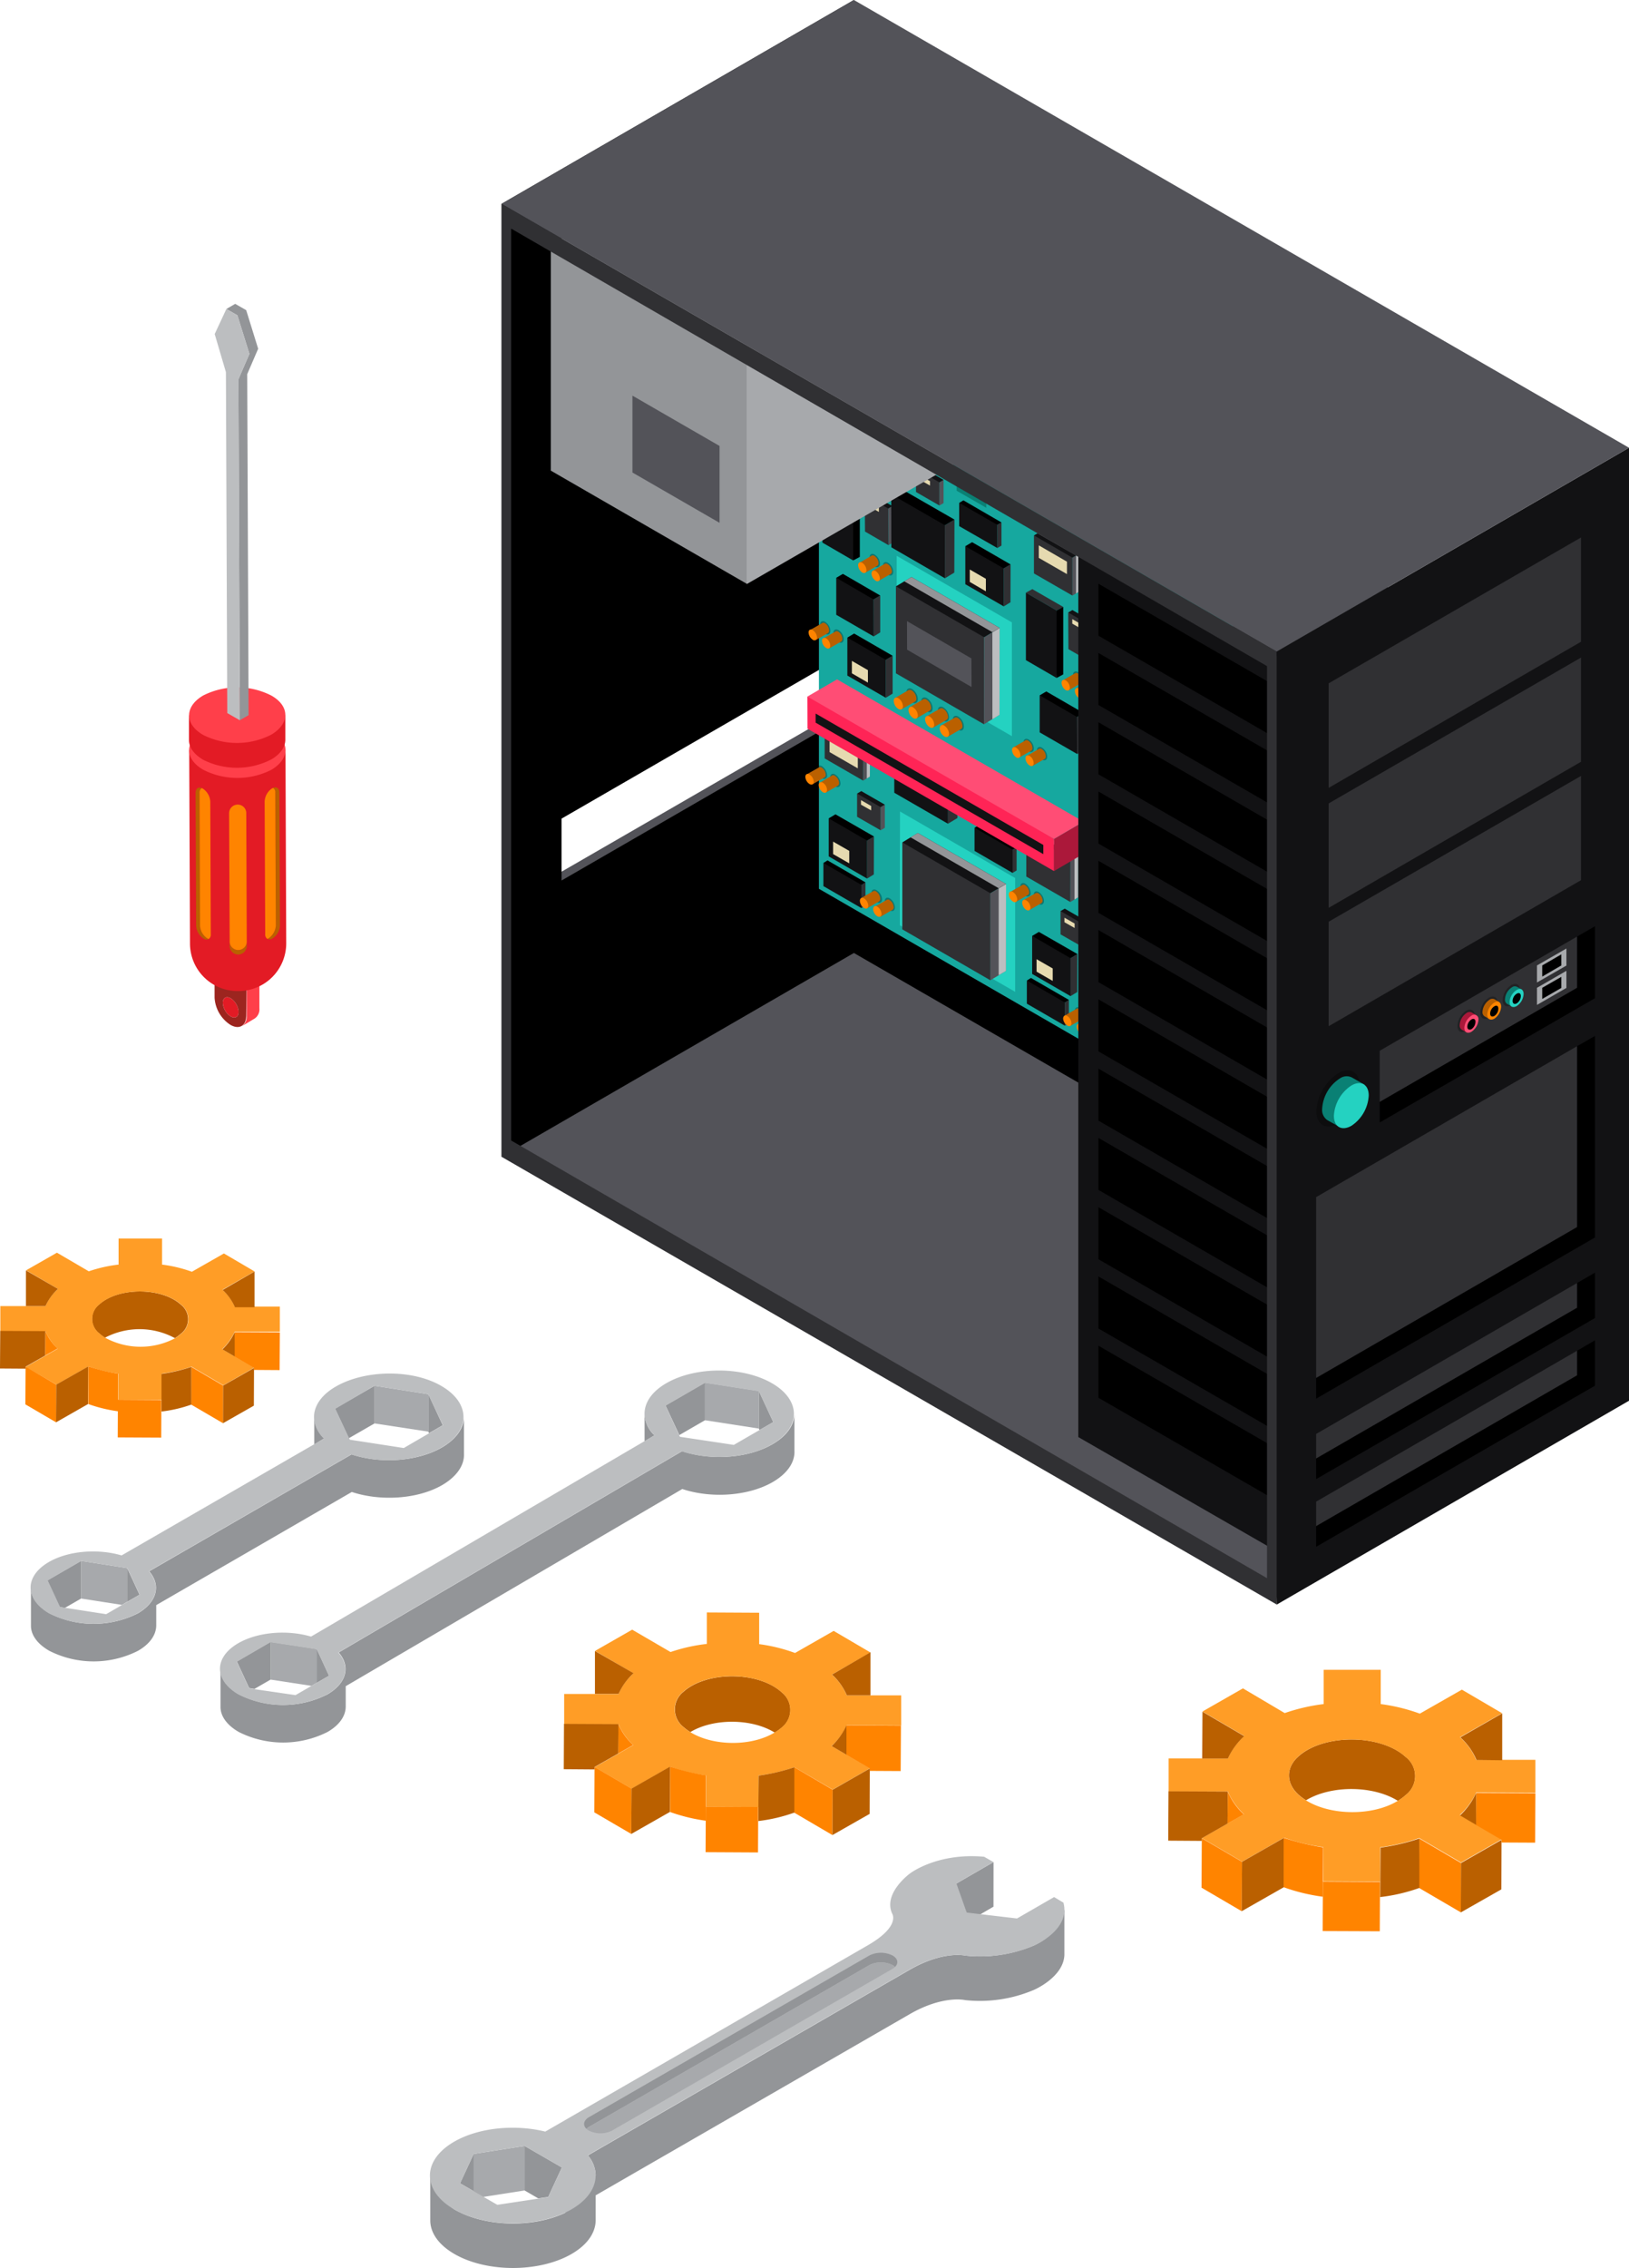 <svg xmlns="http://www.w3.org/2000/svg" viewBox="0 0 291.52 405.67"><defs><style>.cls-1{fill:#535359;}.cls-2{fill:#0a8074;}.cls-3{fill:#16a89f;}.cls-4{fill:#24d2c1;}.cls-5{fill:#121214;}.cls-6{fill:#303033;}.cls-7{fill:#e6dab0;}.cls-8{fill:#bcbec0;}.cls-9{fill:#939598;}.cls-10{opacity:0.3;}.cls-11{fill:#ba6000;}.cls-12{fill:#ff8400;}.cls-13{fill:#ab183a;}.cls-14{fill:#ff4d75;}.cls-15{fill:#ff2456;}.cls-16{fill:#a7a9ac;}.cls-17{fill:#828282;}.cls-18{fill:#e31b25;}.cls-19{fill:#ff3f4a;}.cls-20{fill:#9c251f;}.cls-21{fill:#0f0f0f;}.cls-22{fill:#ff9d26;}</style></defs><g id="Capa_2" data-name="Capa 2"><g id="Capa_2-2" data-name="Capa 2"><polygon points="251.47 240.9 149.34 181.51 149.34 47.89 251.47 106.82 251.47 240.9"></polygon><polygon class="cls-1" points="91.08 205.37 226.99 284.75 260.35 266.45 257.37 230.83 152.81 170.46 115.19 179.57 91.08 205.37"></polygon><polygon class="cls-1" points="154.64 124.66 98.57 157.03 100.49 158.14 156.56 125.77 154.64 124.66"></polygon><path d="M89.76,36.46V206.92l63.05-36.46V0Zm60.41,92.35L100.49,157.5V146.43l49.68-28.69Z"></path><polygon class="cls-2" points="184.26 90.05 184.26 90.04 147.83 69 146.55 69.74 184.26 94.69 219.37 201.04 220.66 200.29 220.66 111.07 184.26 90.05"></polygon><polygon class="cls-3" points="146.55 69.74 146.55 158.98 219.37 201.04 219.37 111.81 146.55 69.74"></polygon><polygon class="cls-2" points="157.78 78.88 157.78 83.72 162.67 86.54 162.67 81.71 157.78 78.88"></polygon><polygon class="cls-4" points="160.47 99.42 160.47 119.78 181.09 131.68 181.09 111.33 160.47 99.42"></polygon><polygon class="cls-4" points="161.06 145.15 161.04 165.5 181.67 177.41 181.67 157.05 161.06 145.15"></polygon><polygon class="cls-1" points="168.11 86.28 168.11 90.42 168.86 89.99 168.86 85.84 168.11 86.28"></polygon><polygon class="cls-5" points="163.92 83.86 167.31 86.56 168.11 86.28 168.86 85.84 164.66 83.41 163.92 83.86"></polygon><polygon class="cls-6" points="163.92 83.86 163.92 88 168.11 90.42 168.11 86.28 163.92 83.86"></polygon><polygon class="cls-7" points="166.43 86.07 166.43 86.86 164.62 85.82 164.62 85.02 166.43 86.07"></polygon><polygon class="cls-1" points="158.96 90.96 159.01 97.52 159.72 97.07 159.7 90.53 158.96 90.96"></polygon><polygon class="cls-5" points="154.75 88.54 158.14 91.25 158.96 90.96 159.7 90.53 155.51 88.09 154.75 88.54"></polygon><polygon class="cls-6" points="154.75 88.54 154.8 95.08 159.01 97.52 158.96 90.96 154.75 88.54"></polygon><polygon class="cls-7" points="157.28 90.76 157.28 91.57 155.48 90.52 155.48 89.71 157.28 90.76"></polygon><polygon class="cls-1" points="157.59 144.37 157.59 148.51 158.35 148.08 158.35 143.93 157.59 144.37"></polygon><polygon class="cls-5" points="153.38 141.95 156.79 144.67 157.59 144.37 158.35 143.93 154.13 141.5 153.38 141.95"></polygon><polygon class="cls-6" points="153.38 141.95 153.38 146.1 157.59 148.51 157.59 144.37 153.38 141.95"></polygon><polygon class="cls-7" points="155.9 144.17 155.9 144.96 154.08 143.93 154.08 143.12 155.9 144.17"></polygon><polygon class="cls-1" points="155.51 78.72 155.51 85.5 156.72 84.78 156.72 78 155.51 78.72"></polygon><polygon class="cls-8" points="156.17 78.32 156.17 85.12 156.72 84.78 156.72 78 156.17 78.32"></polygon><polygon class="cls-5" points="148.63 74.74 154.17 79.2 155.51 78.72 156.72 78 149.85 74.03 148.63 74.74"></polygon><polygon class="cls-9" points="149.27 74.36 156.17 78.32 156.72 78 149.85 74.03 149.27 74.36"></polygon><polygon class="cls-6" points="148.63 74.74 148.63 81.54 155.51 85.5 155.51 78.72 148.63 74.74"></polygon><polygon class="cls-7" points="154.53 79.44 154.53 81.66 149.49 78.76 149.49 76.53 154.53 79.44"></polygon><polygon class="cls-1" points="154.48 134.49 154.46 139.63 155.67 138.91 155.69 133.77 154.48 134.49"></polygon><polygon class="cls-8" points="155.12 134.1 155.12 139.25 155.67 138.91 155.69 133.77 155.12 134.1"></polygon><polygon class="cls-5" points="147.58 130.52 153.13 134.97 154.48 134.49 155.69 133.77 148.8 129.79 147.58 130.52"></polygon><polygon class="cls-9" points="148.23 130.13 155.12 134.1 155.69 133.77 148.8 129.79 148.23 130.13"></polygon><polygon class="cls-6" points="147.58 130.52 147.58 135.66 154.46 139.63 154.48 134.49 147.58 130.52"></polygon><polygon class="cls-7" points="153.51 135.2 153.51 137.44 148.46 134.53 148.46 132.29 153.51 135.2"></polygon><polygon class="cls-6" points="179.62 101.67 179.63 108.47 180.83 107.73 180.85 100.96 179.62 101.67"></polygon><polygon points="172.75 97.7 178.3 102.17 179.62 101.67 180.85 100.96 173.96 96.98 172.75 97.7"></polygon><polygon class="cls-5" points="172.75 97.7 172.75 104.5 179.63 108.47 179.62 101.67 172.75 97.7"></polygon><polygon class="cls-7" points="176.43 103.53 176.43 105.77 173.55 104.09 173.55 101.87 176.43 103.53"></polygon><polygon class="cls-6" points="169.09 93.95 169.1 103.44 170.78 102.42 170.81 92.94 169.09 93.95"></polygon><polygon points="159.49 88.42 167.22 94.62 169.09 93.95 170.81 92.94 161.17 87.4 159.49 88.42"></polygon><polygon class="cls-5" points="159.49 88.42 159.51 97.9 169.1 103.44 169.09 93.95 159.49 88.42"></polygon><polygon class="cls-6" points="169.64 137.86 169.64 147.34 171.34 146.32 171.34 136.85 169.64 137.86"></polygon><polygon points="160.03 132.31 167.75 138.53 169.64 137.86 171.34 136.85 161.75 131.3 160.03 132.31"></polygon><polygon class="cls-5" points="160.03 132.31 160.04 141.8 169.64 147.34 169.64 137.86 160.03 132.31"></polygon><polygon class="cls-6" points="156.33 107.22 156.35 113.84 157.52 113.12 157.52 106.52 156.33 107.22"></polygon><polygon points="149.65 103.35 155.03 107.7 156.33 107.22 157.52 106.52 150.84 102.65 149.65 103.35"></polygon><polygon class="cls-5" points="149.65 103.35 149.65 109.97 156.35 113.84 156.33 107.22 149.65 103.35"></polygon><polygon class="cls-6" points="158.51 118.02 158.51 124.81 159.74 124.07 159.74 117.3 158.51 118.02"></polygon><polygon points="151.64 114.05 157.18 118.5 158.51 118.02 159.74 117.3 152.85 113.32 151.64 114.05"></polygon><polygon class="cls-5" points="151.64 114.05 151.64 120.84 158.51 124.81 158.51 118.02 151.64 114.05"></polygon><polygon class="cls-7" points="155.32 119.87 155.32 122.1 152.45 120.44 152.45 118.21 155.32 119.87"></polygon><polygon class="cls-6" points="178.47 93.87 178.48 98.03 179.22 97.59 179.22 93.45 178.47 93.87"></polygon><polygon points="171.65 89.95 176.71 93.63 178.47 93.87 179.22 93.45 172.41 89.5 171.65 89.95"></polygon><polygon class="cls-5" points="171.65 89.95 171.65 94.11 178.48 98.03 178.47 93.87 171.65 89.95"></polygon><polygon class="cls-6" points="154.17 158.29 154.17 162.44 154.88 161.98 154.88 157.83 154.17 158.29"></polygon><polygon points="147.35 154.36 152.4 158.04 154.17 158.29 154.88 157.83 148.09 153.9 147.35 154.36"></polygon><polygon class="cls-5" points="147.35 154.36 147.35 158.5 154.17 162.44 154.17 158.29 147.35 154.36"></polygon><polygon class="cls-6" points="152.68 88.18 147.18 84.98 148.34 84.35 153.87 87.54 152.68 88.18"></polygon><polygon points="152.68 100.25 151.67 90.7 152.68 88.18 153.87 87.54 153.87 99.61 152.68 100.25"></polygon><polygon class="cls-5" points="152.68 100.25 147.18 97.06 147.18 84.98 152.68 88.18 152.68 100.25"></polygon><polygon class="cls-6" points="155.17 150.36 155.17 157.15 156.38 156.41 156.4 149.62 155.17 150.36"></polygon><polygon points="148.3 146.38 153.83 150.84 155.17 150.36 156.4 149.62 149.51 145.66 148.3 146.38"></polygon><polygon class="cls-5" points="148.3 146.38 148.3 153.18 155.17 157.15 155.17 150.36 148.3 146.38"></polygon><polygon class="cls-7" points="151.98 152.2 151.98 154.43 149.09 152.77 149.09 150.54 151.98 152.2"></polygon><polygon class="cls-6" points="181.24 146.56 181.24 150.72 181.97 150.27 181.97 146.12 181.24 146.56"></polygon><polygon points="174.43 142.64 179.47 146.32 181.24 146.56 181.97 146.12 175.18 142.19 174.43 142.64"></polygon><polygon class="cls-5" points="174.43 142.64 174.43 146.78 181.24 150.72 181.24 146.56 174.43 142.64"></polygon><polygon class="cls-6" points="181.21 151.99 181.21 156.14 181.93 155.7 181.93 151.56 181.21 151.99"></polygon><polygon points="174.4 148.06 179.43 151.74 181.21 151.99 181.93 151.56 175.16 147.61 174.4 148.06"></polygon><polygon class="cls-5" points="174.4 148.06 174.4 152.2 181.21 156.14 181.21 151.99 174.4 148.06"></polygon><polygon class="cls-2" points="171.2 85.82 171.2 87.78 176.5 90.83 176.5 88.89 171.2 85.82"></polygon><polygon class="cls-1" points="176.12 113.99 176.09 129.55 178.87 127.86 178.89 112.32 176.12 113.99"></polygon><polygon class="cls-8" points="177.59 113.08 177.6 128.65 178.87 127.86 178.89 112.32 177.59 113.08"></polygon><polygon class="cls-5" points="160.33 104.88 173 115.07 176.12 113.99 178.89 112.32 163.12 103.22 160.33 104.88"></polygon><polygon class="cls-9" points="161.82 103.98 177.59 113.08 178.89 112.32 163.12 103.22 161.82 103.98"></polygon><polygon class="cls-6" points="160.33 104.88 160.33 120.44 176.09 129.55 176.12 113.99 160.33 104.88"></polygon><polygon class="cls-1" points="173.84 117.77 173.87 122.89 162.33 116.21 162.31 111.1 173.84 117.77"></polygon><polygon class="cls-1" points="177.23 159.77 177.23 175.34 180.02 173.67 180.04 158.12 177.23 159.77"></polygon><polygon class="cls-8" points="178.72 158.88 178.72 174.44 180.02 173.67 180.04 158.12 178.72 158.88"></polygon><polygon class="cls-5" points="161.47 150.68 174.13 160.87 177.23 159.77 180.04 158.12 164.25 149 161.47 150.68"></polygon><polygon class="cls-9" points="162.94 149.77 178.72 158.88 180.04 158.12 164.25 149 162.94 149.77"></polygon><polygon class="cls-6" points="161.47 150.68 161.47 166.23 177.23 175.34 177.23 159.77 161.47 150.68"></polygon><path class="cls-10" d="M163.25,123.27a2.24,2.24,0,0,1,1,1.77c0,.64-.45.92-1,.6a2.32,2.32,0,0,1-1.05-1.79C162.2,123.19,162.68,122.93,163.25,123.27Z"></path><path class="cls-11" d="M161.33,126.87l2.43-1.39h0a.6.6,0,0,0,.23-.55,1.86,1.86,0,0,0-.81-1.42.65.65,0,0,0-.61-.06h0l-2.38,1.39Z"></path><path class="cls-12" d="M160.76,124.89a1.83,1.83,0,0,1,.82,1.44c0,.52-.36.73-.82.48a1.84,1.84,0,0,1-.82-1.44C159.94,124.85,160.31,124.63,160.76,124.89Z"></path><path class="cls-10" d="M165.9,124.89a2.3,2.3,0,0,1,1,1.77c0,.67-.43.93-1,.6a2.19,2.19,0,0,1-1.05-1.77C164.85,124.83,165.3,124.56,165.9,124.89Z"></path><path class="cls-11" d="M164,128.5l2.39-1.39h0a.56.56,0,0,0,.24-.54,1.78,1.78,0,0,0-.82-1.42.63.63,0,0,0-.6-.06h0l-2.37,1.39Z"></path><path class="cls-12" d="M163.42,126.54a1.82,1.82,0,0,1,.83,1.41c0,.54-.37.76-.83.49a1.83,1.83,0,0,1-.83-1.42C162.59,126.48,163,126.26,163.42,126.54Z"></path><path class="cls-10" d="M168.83,126.54a2.22,2.22,0,0,1,1,1.78c0,.64-.45.91-1,.59a2.31,2.31,0,0,1-1-1.79C167.81,126.47,168.28,126.21,168.83,126.54Z"></path><path class="cls-11" d="M167,130.14l2.41-1.4h0a.54.54,0,0,0,.25-.52,1.86,1.86,0,0,0-.84-1.43.51.51,0,0,0-.56-.06h0l-2.43,1.39Z"></path><path class="cls-12" d="M166.39,128.18a1.83,1.83,0,0,1,.79,1.42c0,.52-.35.75-.79.48a1.81,1.81,0,0,1-.84-1.42C165.55,128.13,165.92,127.92,166.39,128.18Z"></path><path class="cls-10" d="M171.49,128.17a2.18,2.18,0,0,1,1,1.78c0,.66-.44.92-1,.58a2.25,2.25,0,0,1-1-1.75C170.49,128.11,170.94,127.85,171.49,128.17Z"></path><path class="cls-11" d="M169.61,131.78l2.4-1.39h0a.57.57,0,0,0,.23-.54,1.79,1.79,0,0,0-.81-1.42.56.56,0,0,0-.56-.06h0l-2.42,1.39Z"></path><path class="cls-12" d="M169,129.81a1.85,1.85,0,0,1,.83,1.44c0,.52-.38.73-.83.47a1.81,1.81,0,0,1-.83-1.44C168.21,129.76,168.58,129.55,169,129.81Z"></path><path class="cls-10" d="M156.85,159.22a2,2,0,0,1,1,1.61c0,.58-.42.82-1,.53a2,2,0,0,1-.91-1.61C155.94,159.18,156.35,158.93,156.85,159.22Z"></path><path class="cls-11" d="M155.16,162.47l2.15-1.24h0a.53.53,0,0,0,.21-.49,1.69,1.69,0,0,0-.72-1.28.49.49,0,0,0-.52-.06h0l-2.18,1.25Z"></path><path class="cls-12" d="M154.64,160.7a1.66,1.66,0,0,1,.74,1.3c0,.47-.33.66-.74.42a1.65,1.65,0,0,1-.76-1.28C153.88,160.66,154.22,160.46,154.64,160.7Z"></path><path class="cls-10" d="M159.24,160.7a2.06,2.06,0,0,1,.91,1.61c0,.58-.42.82-.91.53a2,2,0,0,1-.91-1.6C158.33,160.63,158.73,160.41,159.24,160.7Z"></path><path class="cls-11" d="M157.55,164l2.15-1.26h0a.52.52,0,0,0,.24-.47,1.68,1.68,0,0,0-.77-1.3.47.47,0,0,0-.5,0h0l-2.18,1.26Z"></path><path class="cls-12" d="M157,162.17a1.73,1.73,0,0,1,.75,1.29c0,.48-.35.67-.75.43a1.61,1.61,0,0,1-.75-1.28C156.28,162.13,156.61,161.94,157,162.17Z"></path><path class="cls-10" d="M156.53,99.2a2,2,0,0,1,.94,1.6c0,.59-.41.83-.94.52a2,2,0,0,1-.92-1.59C155.61,99.15,156,98.9,156.53,99.2Z"></path><path class="cls-11" d="M154.83,102.45,157,101.2h0a.56.56,0,0,0,.22-.49,1.67,1.67,0,0,0-.75-1.29.5.5,0,0,0-.52,0h0l-2.16,1.25Z"></path><path class="cls-12" d="M154.3,100.67a1.64,1.64,0,0,1,.75,1.3c0,.47-.33.66-.75.43a1.68,1.68,0,0,1-.73-1.3C153.57,100.63,153.9,100.44,154.3,100.67Z"></path><path class="cls-10" d="M158.93,100.67a2,2,0,0,1,.92,1.6c0,.59-.39.83-.92.54a2,2,0,0,1-.92-1.6C158,100.62,158.42,100.38,158.93,100.67Z"></path><path class="cls-11" d="M157.23,103.91l2.16-1.25h0a.49.49,0,0,0,.22-.47,1.61,1.61,0,0,0-.75-1.28.51.51,0,0,0-.51-.06h0l-2.17,1.25Z"></path><path class="cls-12" d="M156.71,102.15a1.7,1.7,0,0,1,.74,1.29.45.45,0,0,1-.74.42,1.61,1.61,0,0,1-.75-1.28C156,102.1,156.29,101.91,156.71,102.15Z"></path><path class="cls-10" d="M147.67,111.24a2,2,0,0,1,.93,1.6c0,.58-.41.82-.93.52a2.07,2.07,0,0,1-.92-1.6C146.75,111.18,147.18,110.93,147.67,111.24Z"></path><path class="cls-11" d="M146,114.48l2.18-1.25h0a.52.52,0,0,0,.19-.47,1.57,1.57,0,0,0-.74-1.29.45.45,0,0,0-.51,0h0l-2.18,1.24Z"></path><path class="cls-12" d="M145.45,112.72a1.66,1.66,0,0,1,.75,1.28.46.46,0,0,1-.75.43,1.65,1.65,0,0,1-.75-1.29C144.7,112.66,145,112.48,145.45,112.72Z"></path><path class="cls-10" d="M150.06,112.71a2,2,0,0,1,.93,1.6c0,.59-.4.83-.93.53a2.07,2.07,0,0,1-.93-1.6C149.13,112.65,149.56,112.42,150.06,112.71Z"></path><path class="cls-11" d="M148.37,116l2.18-1.26h0a.53.53,0,0,0,.19-.48,1.61,1.61,0,0,0-.75-1.29.51.51,0,0,0-.5,0h0l-2.16,1.25Z"></path><path class="cls-12" d="M147.85,114.18a1.65,1.65,0,0,1,.73,1.29c0,.48-.32.67-.73.43a1.66,1.66,0,0,1-.75-1.28C147.1,114.14,147.44,114,147.85,114.18Z"></path><path class="cls-10" d="M147.1,137.05a2.15,2.15,0,0,1,.92,1.61.57.57,0,0,1-.92.54,2.09,2.09,0,0,1-.92-1.6C146.18,137,146.59,136.76,147.1,137.05Z"></path><path class="cls-11" d="M145.38,140.3l2.17-1.25h0a.55.55,0,0,0,.22-.47,1.61,1.61,0,0,0-.75-1.29.47.47,0,0,0-.5,0h0l-2.18,1.24Z"></path><path class="cls-12" d="M144.87,138.54a1.63,1.63,0,0,1,.75,1.28c0,.48-.34.66-.75.42a1.64,1.64,0,0,1-.75-1.27C144.12,138.49,144.47,138.3,144.87,138.54Z"></path><path class="cls-10" d="M149.46,138.53a2,2,0,0,1,.95,1.59c0,.61-.42.84-.95.55a2.11,2.11,0,0,1-.9-1.59C148.56,138.48,149,138.24,149.46,138.53Z"></path><path class="cls-11" d="M147.77,141.78l2.17-1.25h0a.54.54,0,0,0,.23-.48,1.63,1.63,0,0,0-.75-1.28.48.48,0,0,0-.53-.05h0L146.73,140Z"></path><path class="cls-12" d="M147.25,140a1.62,1.62,0,0,1,.75,1.28c0,.47-.34.66-.75.42a1.61,1.61,0,0,1-.73-1.28C146.52,140,146.84,139.77,147.25,140Z"></path><polygon class="cls-2" points="194.19 99.91 194.19 104.75 199.07 107.57 199.07 102.74 194.19 99.91"></polygon><polygon class="cls-4" points="196.88 120.45 196.88 140.81 217.5 152.71 217.5 132.36 196.88 120.45"></polygon><polygon class="cls-4" points="197.46 166.18 197.45 186.53 218.08 198.44 218.08 178.08 197.46 166.18"></polygon><polygon class="cls-1" points="204.52 107.3 204.52 111.45 205.27 111.02 205.27 106.87 204.52 107.3"></polygon><polygon class="cls-5" points="200.33 104.89 203.72 107.58 204.52 107.3 205.27 106.87 201.07 104.44 200.33 104.89"></polygon><polygon class="cls-6" points="200.33 104.89 200.33 109.03 204.52 111.45 204.52 107.3 200.33 104.89"></polygon><polygon class="cls-7" points="202.84 107.1 202.84 107.89 201.03 106.84 201.03 106.05 202.84 107.1"></polygon><polygon class="cls-1" points="195.37 111.99 195.42 118.55 196.13 118.1 196.11 111.55 195.37 111.99"></polygon><polygon class="cls-5" points="191.16 109.56 194.55 112.28 195.37 111.99 196.11 111.55 191.91 109.12 191.16 109.56"></polygon><polygon class="cls-6" points="191.16 109.56 191.2 116.11 195.42 118.55 195.37 111.99 191.16 109.56"></polygon><polygon class="cls-7" points="193.69 111.79 193.69 112.59 191.89 111.55 191.89 110.74 193.69 111.79"></polygon><polygon class="cls-1" points="194 165.4 194 169.54 194.75 169.1 194.75 164.96 194 165.4"></polygon><polygon class="cls-5" points="189.79 162.97 193.19 165.7 194 165.4 194.75 164.96 190.54 162.53 189.79 162.97"></polygon><polygon class="cls-6" points="189.79 162.97 189.79 167.13 194 169.54 194 165.4 189.79 162.97"></polygon><polygon class="cls-7" points="192.31 165.19 192.31 165.99 190.49 164.96 190.49 164.15 192.31 165.19"></polygon><polygon class="cls-1" points="191.91 99.75 191.91 106.53 193.13 105.81 193.13 99.03 191.91 99.75"></polygon><polygon class="cls-8" points="192.57 99.35 192.57 106.15 193.13 105.81 193.13 99.03 192.57 99.35"></polygon><polygon class="cls-5" points="185.03 95.77 190.57 100.22 191.91 99.75 193.13 99.03 186.26 95.06 185.03 95.77"></polygon><polygon class="cls-9" points="185.68 95.39 192.57 99.35 193.13 99.03 186.26 95.06 185.68 95.39"></polygon><polygon class="cls-6" points="185.03 95.77 185.03 102.57 191.91 106.53 191.91 99.75 185.03 95.77"></polygon><polygon class="cls-7" points="190.94 100.47 190.94 102.69 185.9 99.79 185.9 97.55 190.94 100.47"></polygon><polygon class="cls-1" points="191.56 153.64 191.54 161.34 192.93 160.51 192.94 152.81 191.56 153.64"></polygon><polygon class="cls-8" points="192.29 153.19 192.29 160.9 192.93 160.51 192.94 152.81 192.29 153.19"></polygon><polygon class="cls-5" points="183.66 149.09 190.02 154.18 191.56 153.64 192.94 152.81 185.06 148.25 183.66 149.09"></polygon><polygon class="cls-9" points="184.41 148.65 192.29 153.19 192.94 152.81 185.06 148.25 184.41 148.65"></polygon><polygon class="cls-6" points="183.66 149.09 183.66 156.79 191.54 161.34 191.56 153.64 183.66 149.09"></polygon><polygon class="cls-6" points="216.03 122.7 216.04 129.5 217.24 128.76 217.26 121.99 216.03 122.7"></polygon><polygon points="209.16 118.73 214.71 123.2 216.03 122.7 217.26 121.99 210.37 118.01 209.16 118.73"></polygon><polygon class="cls-5" points="209.16 118.73 209.16 125.53 216.04 129.5 216.03 122.7 209.16 118.73"></polygon><polygon class="cls-7" points="212.83 124.56 212.83 126.79 209.96 125.12 209.96 122.89 212.83 124.56"></polygon><polygon class="cls-6" points="205.5 114.98 205.51 124.47 207.19 123.45 207.22 113.97 205.5 114.98"></polygon><polygon points="195.9 109.45 203.63 115.65 205.5 114.98 207.22 113.97 197.58 108.42 195.9 109.45"></polygon><polygon class="cls-5" points="195.9 109.45 195.92 118.93 205.51 124.47 205.5 114.98 195.9 109.45"></polygon><polygon class="cls-6" points="206.05 158.89 206.05 168.37 207.74 167.35 207.74 157.88 206.05 158.89"></polygon><polygon points="196.44 153.34 204.16 159.56 206.05 158.89 207.74 157.88 198.16 152.33 196.44 153.34"></polygon><polygon class="cls-5" points="196.44 153.34 196.45 162.83 206.05 168.37 206.05 158.89 196.44 153.34"></polygon><polygon class="cls-6" points="192.74 128.25 192.76 134.87 193.93 134.15 193.93 127.55 192.74 128.25"></polygon><polygon points="186.06 124.38 191.44 128.72 192.74 128.25 193.93 127.55 187.24 123.68 186.06 124.38"></polygon><polygon class="cls-5" points="186.06 124.38 186.06 131 192.76 134.87 192.74 128.25 186.06 124.38"></polygon><polygon class="cls-6" points="217.04 157.35 217.04 164.14 218.27 163.4 218.27 156.63 217.04 157.35"></polygon><polygon points="210.18 153.38 215.71 157.83 217.04 157.35 218.27 156.63 211.38 152.65 210.18 153.38"></polygon><polygon class="cls-5" points="210.18 153.38 210.18 160.16 217.04 164.14 217.04 157.35 210.18 153.38"></polygon><polygon class="cls-7" points="213.85 159.2 213.85 161.43 210.98 159.77 210.98 157.54 213.85 159.2"></polygon><polygon class="cls-6" points="214.87 114.9 214.89 119.06 215.62 118.62 215.62 114.47 214.87 114.9"></polygon><polygon points="208.06 110.98 213.12 114.66 214.87 114.9 215.62 114.47 208.82 110.53 208.06 110.98"></polygon><polygon class="cls-5" points="208.06 110.98 208.06 115.13 214.89 119.06 214.87 114.9 208.06 110.98"></polygon><polygon class="cls-6" points="190.57 179.32 190.57 183.47 191.29 183.01 191.29 178.86 190.57 179.32"></polygon><polygon points="183.76 175.39 188.81 179.07 190.57 179.32 191.29 178.86 184.5 174.93 183.76 175.39"></polygon><polygon class="cls-5" points="183.76 175.39 183.76 179.53 190.57 183.47 190.57 179.32 183.76 175.39"></polygon><polygon class="cls-6" points="189.09 109.2 183.59 106.01 184.74 105.38 190.27 108.56 189.09 109.2"></polygon><polygon points="189.09 121.27 188.08 111.73 189.09 109.2 190.27 108.56 190.27 120.63 189.09 121.27"></polygon><polygon class="cls-5" points="189.09 121.27 183.59 118.08 183.59 106.01 189.09 109.2 189.09 121.27"></polygon><polygon class="cls-6" points="191.58 171.39 191.58 178.18 192.79 177.44 192.81 170.65 191.58 171.39"></polygon><polygon points="184.71 167.41 190.24 171.87 191.58 171.39 192.81 170.65 185.91 166.69 184.71 167.41"></polygon><polygon class="cls-5" points="184.71 167.41 184.71 174.21 191.58 178.18 191.58 171.39 184.71 167.41"></polygon><polygon class="cls-7" points="188.39 173.23 188.39 175.46 185.5 173.8 185.5 171.57 188.39 173.23"></polygon><polygon class="cls-6" points="217.65 167.59 217.65 171.75 218.38 171.3 218.38 167.15 217.65 167.59"></polygon><polygon points="210.84 163.66 215.88 167.35 217.65 167.59 218.38 167.15 211.59 163.22 210.84 163.66"></polygon><polygon class="cls-5" points="210.84 163.66 210.84 167.81 217.65 171.75 217.65 167.59 210.84 163.66"></polygon><polygon class="cls-6" points="217.61 173.02 217.61 177.17 218.34 176.73 218.34 172.59 217.61 173.02"></polygon><polygon points="210.8 169.09 215.83 172.77 217.61 173.02 218.34 172.59 211.57 168.64 210.8 169.09"></polygon><polygon class="cls-5" points="210.8 169.09 210.8 173.23 217.61 177.17 217.61 173.02 210.8 169.09"></polygon><polygon class="cls-2" points="207.61 106.84 207.61 108.81 212.91 111.86 212.91 109.92 207.61 106.84"></polygon><polygon class="cls-1" points="212.52 135.02 212.5 150.58 215.28 148.89 215.3 133.35 212.52 135.02"></polygon><polygon class="cls-8" points="214 134.11 214.01 149.68 215.28 148.89 215.3 133.35 214 134.11"></polygon><polygon class="cls-5" points="196.74 125.9 209.41 136.1 212.52 135.02 215.3 133.35 199.53 124.25 196.74 125.9"></polygon><polygon class="cls-9" points="198.23 125.01 214 134.11 215.3 133.35 199.53 124.25 198.23 125.01"></polygon><polygon class="cls-6" points="196.74 125.9 196.74 141.47 212.5 150.58 212.52 135.02 196.74 125.9"></polygon><polygon class="cls-1" points="210.25 138.8 210.28 143.92 198.74 137.24 198.72 132.13 210.25 138.8"></polygon><polygon class="cls-1" points="213.64 180.8 213.64 196.36 216.43 194.7 216.44 179.15 213.64 180.8"></polygon><polygon class="cls-8" points="215.13 179.91 215.13 195.47 216.43 194.7 216.44 179.15 215.13 179.91"></polygon><polygon class="cls-5" points="197.87 171.71 210.54 181.9 213.64 180.8 216.44 179.15 200.66 170.03 197.87 171.71"></polygon><polygon class="cls-9" points="199.35 170.8 215.13 179.91 216.44 179.15 200.66 170.03 199.35 170.8"></polygon><polygon class="cls-6" points="197.87 171.71 197.87 187.26 213.64 196.36 213.64 180.8 197.87 171.71"></polygon><path class="cls-10" d="M197.51,145a2,2,0,0,1,.9,1.6c0,.58-.41.82-.9.54a2.11,2.11,0,0,1-.95-1.62C196.56,144.91,197,144.68,197.51,145Z"></path><path class="cls-11" d="M195.78,148.22,198,147h0a.52.52,0,0,0,.21-.49,1.65,1.65,0,0,0-.72-1.27.61.61,0,0,0-.56-.06h0l-2.13,1.25Z"></path><path class="cls-12" d="M195.26,146.44a1.66,1.66,0,0,1,.74,1.3c0,.47-.32.66-.74.43a1.66,1.66,0,0,1-.73-1.3C194.53,146.41,194.86,146.21,195.26,146.44Z"></path><path class="cls-10" d="M199.89,146.44a2.08,2.08,0,0,1,.92,1.6c0,.6-.4.83-.92.54A2,2,0,0,1,199,147C199,146.39,199.35,146.15,199.89,146.44Z"></path><path class="cls-11" d="M198.19,149.69l2.16-1.25h0a.5.5,0,0,0,.21-.48,1.6,1.6,0,0,0-.74-1.28.52.52,0,0,0-.53-.05h0l-2.14,1.25Z"></path><path class="cls-12" d="M197.66,147.93a1.65,1.65,0,0,1,.75,1.27c0,.49-.34.69-.75.44a1.63,1.63,0,0,1-.75-1.28C196.91,147.88,197.24,147.68,197.66,147.93Z"></path><path class="cls-10" d="M202.53,147.93a2,2,0,0,1,.95,1.6c0,.58-.41.82-.95.53a2.08,2.08,0,0,1-.91-1.61C201.62,147.87,202,147.63,202.53,147.93Z"></path><path class="cls-11" d="M200.84,151.17l2.17-1.26h0c.14-.06.22-.23.22-.47a1.63,1.63,0,0,0-.75-1.28.47.47,0,0,0-.51-.06h0l-2.18,1.25Z"></path><path class="cls-12" d="M200.33,149.41a1.63,1.63,0,0,1,.72,1.27c0,.48-.32.68-.72.43a1.62,1.62,0,0,1-.75-1.27C199.58,149.36,199.91,149.17,200.33,149.41Z"></path><path class="cls-10" d="M204.93,149.4a2,2,0,0,1,.93,1.6c0,.59-.4.82-.93.52A2,2,0,0,1,204,150C204,149.34,204.43,149.11,204.93,149.4Z"></path><path class="cls-11" d="M203.23,152.65l2.16-1.25h0a.51.51,0,0,0,.21-.49,1.6,1.6,0,0,0-.73-1.28.47.47,0,0,0-.5,0h0l-2.18,1.25Z"></path><path class="cls-12" d="M202.72,150.87a1.64,1.64,0,0,1,.74,1.3c0,.47-.33.65-.74.42a1.61,1.61,0,0,1-.75-1.29C202,150.83,202.3,150.64,202.72,150.87Z"></path><path class="cls-10" d="M193.26,180.25a2,2,0,0,1,.94,1.61c0,.58-.41.82-.94.53a2,2,0,0,1-.91-1.61C192.35,180.21,192.76,180,193.26,180.25Z"></path><path class="cls-11" d="M191.56,183.5l2.16-1.24h0a.53.53,0,0,0,.21-.49,1.72,1.72,0,0,0-.72-1.28.5.5,0,0,0-.53-.06h0l-2.17,1.25Z"></path><path class="cls-12" d="M191,181.73a1.67,1.67,0,0,1,.75,1.3c0,.47-.34.66-.75.41a1.63,1.63,0,0,1-.75-1.27C190.29,181.68,190.63,181.49,191,181.73Z"></path><path class="cls-10" d="M195.65,181.73a2.06,2.06,0,0,1,.91,1.61c0,.58-.42.81-.91.53a2.05,2.05,0,0,1-.91-1.6C194.74,181.66,195.14,181.44,195.65,181.73Z"></path><path class="cls-11" d="M194,185l2.16-1.26h0a.52.52,0,0,0,.23-.47,1.65,1.65,0,0,0-.77-1.3.45.45,0,0,0-.49,0h0l-2.18,1.26Z"></path><path class="cls-12" d="M193.44,183.2a1.7,1.7,0,0,1,.75,1.29c0,.48-.35.67-.75.43a1.62,1.62,0,0,1-.76-1.28C192.68,183.16,193,183,193.44,183.2Z"></path><path class="cls-10" d="M192.93,120.23a2,2,0,0,1,.95,1.6c0,.58-.41.83-.95.52a2.07,2.07,0,0,1-.91-1.59C192,120.18,192.44,119.93,192.93,120.23Z"></path><path class="cls-11" d="M191.24,123.48l2.18-1.25h0a.58.58,0,0,0,.21-.49,1.64,1.64,0,0,0-.75-1.29.5.5,0,0,0-.52,0h0l-2.15,1.24Z"></path><path class="cls-12" d="M190.71,121.7a1.63,1.63,0,0,1,.74,1.3c0,.47-.32.66-.74.43a1.69,1.69,0,0,1-.74-1.3C190,121.66,190.31,121.47,190.71,121.7Z"></path><path class="cls-10" d="M195.34,121.7a2,2,0,0,1,.92,1.6c0,.59-.39.82-.92.54a2.06,2.06,0,0,1-.93-1.6C194.41,121.65,194.83,121.41,195.34,121.7Z"></path><path class="cls-11" d="M193.63,124.94l2.17-1.25h0a.51.51,0,0,0,.22-.47,1.6,1.6,0,0,0-.76-1.28.49.49,0,0,0-.5-.06h0l-2.17,1.25Z"></path><path class="cls-12" d="M193.12,123.18a1.68,1.68,0,0,1,.74,1.29.45.45,0,0,1-.74.42,1.62,1.62,0,0,1-.76-1.28C192.36,123.13,192.7,122.94,193.12,123.18Z"></path><path class="cls-10" d="M184.08,132.27a2,2,0,0,1,.93,1.6c0,.58-.41.81-.93.52a2.08,2.08,0,0,1-.92-1.6C183.16,132.21,183.59,132,184.08,132.27Z"></path><path class="cls-11" d="M182.39,135.5l2.18-1.24h0a.56.56,0,0,0,.19-.48,1.57,1.57,0,0,0-.74-1.28.47.47,0,0,0-.51-.06h0l-2.18,1.25Z"></path><path class="cls-12" d="M181.86,133.75a1.66,1.66,0,0,1,.75,1.28.46.46,0,0,1-.75.43,1.65,1.65,0,0,1-.75-1.29C181.11,133.69,181.45,133.51,181.86,133.75Z"></path><path class="cls-10" d="M186.47,133.74a2,2,0,0,1,.93,1.6c0,.58-.4.83-.93.53a2.07,2.07,0,0,1-.93-1.6C185.54,133.68,186,133.45,186.47,133.74Z"></path><path class="cls-11" d="M184.78,137l2.18-1.27h0a.53.53,0,0,0,.19-.47,1.6,1.6,0,0,0-.75-1.29.46.46,0,0,0-.5,0h0l-2.16,1.25Z"></path><path class="cls-12" d="M184.26,135.21a1.64,1.64,0,0,1,.72,1.29c0,.48-.31.67-.72.43a1.67,1.67,0,0,1-.75-1.29C183.51,135.17,183.85,135,184.26,135.21Z"></path><path class="cls-10" d="M183.51,158.08a2.15,2.15,0,0,1,.92,1.61.56.56,0,0,1-.92.53,2.06,2.06,0,0,1-.92-1.59C182.59,158,183,157.79,183.51,158.08Z"></path><path class="cls-11" d="M181.79,161.33l2.17-1.26h0a.51.51,0,0,0,.22-.46,1.61,1.61,0,0,0-.75-1.29.47.47,0,0,0-.5,0h0l-2.18,1.24Z"></path><path class="cls-12" d="M181.28,159.56a1.67,1.67,0,0,1,.75,1.29c0,.47-.34.66-.75.42a1.64,1.64,0,0,1-.75-1.27C180.53,159.52,180.88,159.33,181.28,159.56Z"></path><path class="cls-10" d="M185.87,159.56a2,2,0,0,1,.95,1.59c0,.6-.42.83-.95.55a2.08,2.08,0,0,1-.9-1.6C185,159.51,185.38,159.27,185.87,159.56Z"></path><path class="cls-11" d="M184.18,162.81l2.17-1.26h0a.53.53,0,0,0,.23-.47,1.65,1.65,0,0,0-.75-1.29.52.52,0,0,0-.53,0h0L183.14,161Z"></path><path class="cls-12" d="M183.66,161.05a1.62,1.62,0,0,1,.75,1.28c0,.47-.34.66-.75.42a1.61,1.61,0,0,1-.73-1.28C182.93,161,183.25,160.8,183.66,161.05Z"></path><polygon class="cls-13" points="188.62 150.06 188.62 155.81 193.9 152.72 193.9 146.97 188.62 150.06"></polygon><polygon class="cls-14" points="144.49 124.59 152.95 131.4 188.62 150.06 193.9 146.97 149.8 121.52 144.49 124.59"></polygon><polygon class="cls-15" points="144.49 124.59 144.51 130.35 188.62 155.81 188.62 150.06 144.49 124.59"></polygon><polygon class="cls-5" points="186.71 152.78 145.96 129.26 145.96 127.63 186.71 151.14 186.71 152.78"></polygon><polygon class="cls-5" points="230.02 118.23 192.97 96.93 192.97 257.05 230.02 278.37 230.02 118.23"></polygon><polygon points="242.17 140.04 196.57 113.71 196.57 104.41 242.17 130.74 242.17 140.04"></polygon><polygon points="242.17 152.43 196.57 126.1 196.57 116.8 242.17 143.13 242.17 152.43"></polygon><polygon points="242.17 164.82 196.57 138.5 196.57 129.19 242.17 155.52 242.17 164.82"></polygon><polygon points="242.17 177.22 196.57 150.89 196.57 141.58 242.17 167.91 242.17 177.22"></polygon><polygon points="242.17 189.61 196.57 163.28 196.57 153.97 242.17 180.3 242.17 189.61"></polygon><polygon points="242.17 202 196.57 175.67 196.57 166.36 242.17 192.69 242.17 202"></polygon><polygon points="242.17 214.39 196.57 188.06 196.57 178.75 242.17 205.08 242.17 214.39"></polygon><polygon points="242.17 226.78 196.57 200.45 196.57 191.15 242.17 217.47 242.17 226.78"></polygon><polygon points="242.17 239.17 196.57 212.84 196.57 203.54 242.17 229.87 242.17 239.17"></polygon><polygon points="242.17 251.56 196.57 225.24 196.57 215.93 242.17 242.26 242.17 251.56"></polygon><polygon points="242.17 263.95 196.57 237.63 196.57 228.32 242.17 254.65 242.17 263.95"></polygon><polygon points="242.17 276.35 196.57 250.02 196.57 240.71 242.17 267.04 242.17 276.35"></polygon><polygon class="cls-8" points="133.68 104.45 183.64 35.16 148.51 14.91 98.57 43.75 133.68 104.45"></polygon><polygon class="cls-9" points="98.57 84.18 133.68 104.45 133.68 64 98.57 43.75 98.57 84.18"></polygon><polygon class="cls-1" points="113.18 84.52 128.77 93.52 128.77 79.77 113.18 70.77 113.18 84.52"></polygon><polygon class="cls-16" points="133.68 104.45 183.64 75.63 183.64 35.16 133.68 64 133.68 104.45"></polygon><polygon class="cls-5" points="228.47 287.02 291.52 250.55 291.52 80.09 228.47 116.55 227.53 247.78 228.47 287.02"></polygon><path class="cls-6" d="M89.76,36.46V206.92L228.47,287V116.55Zm1.71,4.43,135.27,78.26V282.29L91.47,204Z"></path><polygon class="cls-6" points="237.77 122.23 237.77 140.93 282.93 114.79 282.93 96.14 237.77 122.23"></polygon><polygon class="cls-6" points="237.77 143.71 237.77 162.39 282.93 136.26 282.93 117.62 237.77 143.71"></polygon><polygon class="cls-6" points="237.77 164.87 237.77 183.56 282.93 157.44 282.93 138.79 237.77 164.87"></polygon><polygon class="cls-1" points="89.76 36.46 152.81 0 291.52 80.09 228.47 116.55 89.76 36.46"></polygon><polygon points="246.91 197.09 246.91 200.78 285.43 178.55 285.43 165.68 282.22 167.53 282.22 176.68 246.91 197.09"></polygon><polygon class="cls-6" points="246.91 187.95 246.91 197.09 282.22 176.68 282.22 167.53 246.91 187.95"></polygon><polygon class="cls-16" points="275.05 175.74 280.32 172.71 280.32 169.66 275.05 172.69 275.05 175.74"></polygon><polygon points="275.99 174.68 279.41 172.69 279.41 170.71 275.99 172.69 275.99 174.68"></polygon><polygon class="cls-16" points="275.05 179.75 280.32 176.71 280.32 173.65 275.05 176.69 275.05 179.75"></polygon><polygon points="275.99 178.68 279.41 176.71 279.41 174.73 275.99 176.69 275.99 178.68"></polygon><polygon points="235.53 246.47 235.53 250.18 285.43 221.35 285.43 185.3 282.22 187.14 282.22 219.48 235.53 246.47"></polygon><polygon class="cls-6" points="235.53 214.13 235.53 246.47 282.22 219.48 282.22 187.14 235.53 214.13"></polygon><polygon points="235.53 260.87 235.53 264.57 285.43 235.76 285.43 227.64 282.22 229.5 282.22 233.91 235.53 260.87"></polygon><polygon class="cls-6" points="235.53 256.49 235.53 260.87 282.22 233.91 282.22 229.5 235.53 256.49"></polygon><polygon points="235.53 272.97 235.53 276.68 285.43 247.86 285.43 239.74 282.22 241.61 282.22 246 235.53 272.97"></polygon><polygon class="cls-6" points="235.53 268.6 235.53 272.97 282.22 246 282.22 241.61 235.53 268.6"></polygon><path class="cls-10" d="M239.45,192a8.6,8.6,0,0,0-3.88,6.73c0,2.48,1.74,3.48,3.88,2.24a8.54,8.54,0,0,0,3.88-6.72C243.33,191.75,241.61,190.73,239.45,192Z"></path><path class="cls-2" d="M241.91,197.8v0l-2.17,3.8-2.22-1.25h0a2.2,2.2,0,0,1-.91-2,6.91,6.91,0,0,1,3.13-5.42,2.11,2.11,0,0,1,2.17-.21h0l2.24,1.27Z"></path><path class="cls-4" d="M241.85,194.16a6.92,6.92,0,0,0-3.14,5.42c0,2,1.41,2.78,3.14,1.79a6.92,6.92,0,0,0,3.09-5.43C244.94,194,243.56,193.17,241.85,194.16Z"></path><path class="cls-10" d="M270.46,176.19a3.45,3.45,0,0,0-1.55,2.7c0,1,.69,1.39,1.55.89A3.4,3.4,0,0,0,272,177.1C272,176.1,271.33,175.71,270.46,176.19Z"></path><path class="cls-2" d="M271.44,178.53h0l-.86,1.53-.9-.51h0a.9.9,0,0,1-.35-.8,2.69,2.69,0,0,1,1.25-2.15.82.82,0,0,1,.86-.1h0l.92.49Z"></path><path class="cls-4" d="M271.42,177.08a2.72,2.72,0,0,0-1.27,2.16c0,.8.57,1.11,1.27.72a2.77,2.77,0,0,0,1.24-2.16C272.66,177,272.1,176.67,271.42,177.08Z"></path><path d="M271.44,177.74a1.58,1.58,0,0,0-.75,1.29c0,.47.31.68.75.44a1.63,1.63,0,0,0,.72-1.3C272.16,177.7,271.86,177.5,271.44,177.74Z"></path><path class="cls-10" d="M266.45,178.45a3.37,3.37,0,0,0-1.54,2.69c0,1,.66,1.4,1.54.9a3.46,3.46,0,0,0,1.56-2.69C268,178.35,267.31,178,266.45,178.45Z"></path><path class="cls-11" d="M267.45,180.79h0l-.9,1.52-.88-.52h0a.86.86,0,0,1-.37-.81,2.83,2.83,0,0,1,1.25-2.15.88.88,0,0,1,.9-.09h0l.88.51Z"></path><path class="cls-12" d="M267.43,179.33a2.74,2.74,0,0,0-1.27,2.15c0,.8.57,1.13,1.27.73a2.82,2.82,0,0,0,1.21-2.16C268.64,179.26,268.08,178.94,267.43,179.33Z"></path><path d="M267.43,180a1.6,1.6,0,0,0-.76,1.29c0,.48.32.68.76.43a1.6,1.6,0,0,0,.71-1.29C268.14,179.94,267.84,179.75,267.43,180Z"></path><path class="cls-10" d="M262.36,180.8a3.47,3.47,0,0,0-1.54,2.71c0,1,.69,1.38,1.54.89a3.52,3.52,0,0,0,1.57-2.69C263.93,180.71,263.2,180.31,262.36,180.8Z"></path><path class="cls-13" d="M263.36,183.15h0l-.9,1.52-.89-.5h0a.93.93,0,0,1-.35-.82,2.78,2.78,0,0,1,1.24-2.16.91.91,0,0,1,.9-.09h0l.88.51Z"></path><path class="cls-14" d="M263.31,181.68a2.8,2.8,0,0,0-1.25,2.17c0,.8.56,1.1,1.25.71a2.8,2.8,0,0,0,1.27-2.16A.78.78,0,0,0,263.31,181.68Z"></path><path d="M263.34,182.34a1.64,1.64,0,0,0-.76,1.3c0,.48.33.66.76.44a1.69,1.69,0,0,0,.71-1.31C264.05,182.31,263.74,182.11,263.34,182.34Z"></path><path class="cls-17" d="M175.45,342.39l2.34-1.37-1.65-.95a25.1,25.1,0,0,0-3.86,0l.74,2.07Z"></path><polygon class="cls-16" points="84.77 385.27 93.88 383.85 93.88 391.81 84.77 393.23 84.77 385.27"></polygon><path class="cls-9" d="M187.09,346.78a11.92,11.92,0,0,1-2,1.18,24.76,24.76,0,0,1-12.36,1.84s-3.93-.92-9.92,2.53l-57.6,33.21a5.68,5.68,0,0,1,1.39,3.58l-5.48,6.7c-5.82,2.72-14.37,2.52-19.78-.6l-.49-.33L77,389.12v8.06h0c0,2.17,1.46,4.34,4.33,6,5.78,3.33,15.15,3.33,20.94,0,2.86-1.65,4.3-3.81,4.33-6h0v-4.5l56.19-32.4c6-3.46,9.92-2.52,9.92-2.52a24.68,24.68,0,0,0,12.35-1.84s5.28-2.26,5.42-6.25h0v-8.05Zm-80.51,42.53v0A0,0,0,0,1,106.58,389.31Z"></path><polygon class="cls-9" points="171.17 336.9 177.8 333.07 177.79 341.02 171.17 344.85 171.17 336.9"></polygon><polygon class="cls-9" points="96.32 393.23 93.88 391.81 93.88 383.85 100.55 387.7 98.11 392.97 96.32 393.23"></polygon><polygon class="cls-9" points="84.77 391.94 82.33 390.53 84.77 385.27 84.77 391.94"></polygon><path class="cls-8" d="M172.7,349.8A24.76,24.76,0,0,0,185.06,348s6.56-2.79,5.25-7.67l-1.67-1L182,343.16l-9-1.06-1.85-5.2,6.63-3.83-1.66-.95c-8.44-.77-13.29,3-13.29,3h0s-4.82,3.51-3.18,7.15c0,0,1.6,2.26-4.39,5.71l-57.68,33.3c-5.41-1.33-11.89-.74-16.31,1.81-5.78,3.35-5.77,8.76,0,12.1s15.17,3.33,21,0c4.53-2.63,5.49-6.51,2.92-9.68l57.6-33.21C168.77,348.88,172.7,349.8,172.7,349.8Zm-72.15,37.9L98.11,393,89,394.38l-6.67-3.85,2.44-5.26,9.11-1.42Z"></path><path class="cls-9" d="M160.17,351.83a1.81,1.81,0,0,0-.45-.33l0,0a4.61,4.61,0,0,0-4.14,0l-50.2,28.95a2.8,2.8,0,0,0-.44.33c-.67-.64-.52-1.5.44-2.07l50.2-28.93a4.64,4.64,0,0,1,4.14,0l0,0C160.69,350.32,160.84,351.18,160.17,351.83Z"></path><path class="cls-16" d="M160.17,351.83a2.29,2.29,0,0,1-.44.33l-50.2,28.94a4.61,4.61,0,0,1-4.14,0l0,0a1.52,1.52,0,0,1-.44-.32,2.8,2.8,0,0,1,.44-.33l50.2-28.95a4.61,4.61,0,0,1,4.14,0l0,0A1.81,1.81,0,0,1,160.17,351.83Z"></path><path class="cls-18" d="M41.28,178.56A3.13,3.13,0,0,1,42.69,181c0,.9-.63,1.26-1.4.81a3.06,3.06,0,0,1-1.41-2.42C39.87,178.48,40.49,178.12,41.28,178.56Z"></path><path class="cls-19" d="M43.33,183.53a2,2,0,0,0,.81-1.82l0-4.87-3.44-2v-2.62l5.72,3.26,0,4.87a2,2,0,0,1-.82,1.82h0Z"></path><path class="cls-20" d="M44.12,176.84l-5.72-3.26,0,4.86a6.21,6.21,0,0,0,2.84,4.88l0,0c1.57.9,2.83.16,2.82-1.64Zm-2.84,1.72A3.13,3.13,0,0,1,42.69,181c0,.9-.63,1.26-1.4.81a3.06,3.06,0,0,1-1.41-2.42C39.87,178.48,40.49,178.12,41.28,178.56Z"></path><path class="cls-21" d="M43.31,183.55h0Z"></path><path class="cls-18" d="M51.09,134.11l.13,34.59a8.53,8.53,0,0,1-8.5,8.57h-.17A8.51,8.51,0,0,1,34,168.77l-.14-34.59Z"></path><path class="cls-19" d="M36.38,137.69a13.43,13.43,0,0,0,12.19,0c3.37-2,3.35-5.12,0-7a13.45,13.45,0,0,0-12.2,0C33,132.61,33,135.76,36.38,137.69Z"></path><path class="cls-18" d="M51.06,127.88l0,4.44c0,1.27-.84,2.55-2.51,3.52a13.43,13.43,0,0,1-12.19.06c-1.7-1-2.54-2.24-2.54-3.51l0-4.45Z"></path><path class="cls-19" d="M36.36,131.46a13.46,13.46,0,0,0,12.19-.05c3.35-2,3.34-5.11,0-7a13.48,13.48,0,0,0-12.2,0C33,126.38,33,129.53,36.36,131.46Z"></path><polygon class="cls-9" points="44.63 63.3 42.48 56.4 40.51 55.27 42.09 54.35 44.06 55.48 46.2 62.38 44.24 66.93 44.49 127.92 42.91 128.83 42.66 67.85 44.63 63.3"></polygon><polygon class="cls-8" points="44.63 63.3 42.66 67.85 42.91 128.83 40.67 127.55 40.43 66.57 38.42 59.75 40.51 55.27 42.48 56.4 44.63 63.3"></polygon><path class="cls-11" d="M41.09,168.4v.8a1.55,1.55,0,0,0,1.55,1.54h0a1.54,1.54,0,0,0,1.52-1.55v-.8a1.53,1.53,0,0,1-1.52,1.54h0A1.53,1.53,0,0,1,41.09,168.4Z"></path><path class="cls-12" d="M41,145.46l.1,22.94a1.53,1.53,0,0,0,1.54,1.53h0a1.53,1.53,0,0,0,1.52-1.54l-.09-22.95a1.52,1.52,0,0,0-1.54-1.52h0A1.54,1.54,0,0,0,41,145.46Z"></path><path class="cls-11" d="M35,141.84l.1,23.75a2.93,2.93,0,0,0,1.32,2.29l0,0a.86.86,0,0,0,.94.08,1,1,0,0,1-.19-.08l0,0a2.91,2.91,0,0,1-1.35-2.29l-.09-23.75a.94.94,0,0,1,.38-.86C35.45,140.71,35,141.07,35,141.84Z"></path><path class="cls-12" d="M35.71,141.84l.09,23.75a2.91,2.91,0,0,0,1.35,2.29l0,0a1,1,0,0,0,.19.08.91.91,0,0,0,.38-.85l-.09-23.74a3,3,0,0,0-1.33-2.31h0l-.19-.09A.94.94,0,0,0,35.71,141.84Z"></path><path class="cls-11" d="M47.84,167.94a.89.89,0,0,0,.94-.09l0,0a2.9,2.9,0,0,0,1.32-2.3L50,141.78c0-.76-.5-1.12-1.15-.85a.92.92,0,0,1,.39.85l.1,23.75a3,3,0,0,1-1.32,2.31h0A.69.69,0,0,1,47.84,167.94Z"></path><path class="cls-12" d="M47.36,143.35l.1,23.74a.94.94,0,0,0,.38.85.69.69,0,0,0,.2-.09h0a3,3,0,0,0,1.32-2.31l-.1-23.75a.92.92,0,0,0-.39-.85l-.2.09,0,0A3,3,0,0,0,47.36,143.35Z"></path><path class="cls-11" d="M32.38,233.38c-3.43-3.14-11.15-3.17-14.6-.08a3.27,3.27,0,0,0,0,5.23,7.06,7.06,0,0,0,1,.75,13.28,13.28,0,0,1,12.53.08,8.13,8.13,0,0,0,1-.75A3.27,3.27,0,0,0,32.38,233.38Z"></path><path class="cls-22" d="M15.89,227.4l-5.7-3.33-5.51,3.15,5.69,3.33c-.12.1-.21.2-.31.3a8.56,8.56,0,0,0-1.92,2.77l-2.89,0-5.19,0,0,4.49,8.09,0a6,6,0,0,0,.57,1.13,9,9,0,0,0,1.61,2l-5.73,3.26.61.37L10,247.61l.11.06,5.73-3.27c.51.2,1.05.36,1.58.52a27,27,0,0,0,3.74.79v4.66l7.78,0,0-3.3v-1.37a28.6,28.6,0,0,0,3.75-.75c.54-.15,1.07-.31,1.58-.5l5.69,3.34.11-.06L44.85,245l.61-.35-5.7-3.33a9.39,9.39,0,0,0,1.64-2,6.35,6.35,0,0,0,.59-1.12l8.09,0,0-4.49-5.2,0H42A8.15,8.15,0,0,0,40.13,231c-.11-.1-.2-.22-.32-.31l5.74-3.27-5.48-3.21-5.73,3.27A24.82,24.82,0,0,0,29,226.2l0-4.67-7.78,0,0,4.67A25.37,25.37,0,0,0,15.89,227.4Zm16.46,11.21a8.13,8.13,0,0,1-1,.75,13.25,13.25,0,0,1-12.53-.08,7.06,7.06,0,0,1-1-.75,3.27,3.27,0,0,1,0-5.23c3.45-3.09,11.17-3.06,14.6.08A3.27,3.27,0,0,1,32.35,238.61Z"></path><polygon class="cls-12" points="4.58 244.46 10.07 247.67 10.03 254.41 4.54 251.2 4.58 244.46"></polygon><polygon class="cls-11" points="15.8 244.41 15.76 251.14 10.03 254.41 10.07 247.67 15.8 244.41"></polygon><polygon class="cls-12" points="28.88 250.42 28.85 257.15 21.07 257.11 21.1 250.37 28.88 250.42"></polygon><path class="cls-12" d="M21.12,245.71l0,6.73a25.85,25.85,0,0,1-5.32-1.3l0-6.74A32.7,32.7,0,0,0,21.12,245.71Z"></path><polygon class="cls-11" points="8.13 238.1 8.1 242.46 4.58 244.46 4.58 244.82 0 244.79 0.04 238.06 8.13 238.1"></polygon><path class="cls-12" d="M8.13,238.1a8.6,8.6,0,0,0,2.18,3.1l-2.22,1.26Z"></path><polygon class="cls-12" points="39.93 247.84 39.91 254.57 34.21 251.24 34.24 244.5 39.93 247.84"></polygon><polygon class="cls-11" points="45.46 244.69 45.43 251.43 39.91 254.57 39.93 247.84 45.46 244.69"></polygon><path class="cls-11" d="M34.24,244.5c0-.44,0,6.74,0,6.74a24.07,24.07,0,0,1-5.34,1.24c0-.4,0-6.73,0-6.73A28.87,28.87,0,0,0,34.24,244.5Z"></path><polygon class="cls-12" points="50.08 238.33 50.04 245.07 45.46 245.04 45.46 244.69 41.96 242.64 41.99 238.29 50.08 238.33"></polygon><path class="cls-11" d="M42,238.29l0,4.35-2.2-1.28A9.8,9.8,0,0,0,42,238.29Z"></path><path class="cls-11" d="M45.55,227.44l0,6.39-3.51,0a8.92,8.92,0,0,0-2.2-3.09Z"></path><path class="cls-11" d="M10.37,230.55a9.4,9.4,0,0,0-2.23,3.07l-3.5,0,0-6.38Z"></path><path class="cls-11" d="M251.55,314.26c-4.5-4.11-14.63-4.16-19.17-.1-2.28,2-2.28,4.78,0,6.86a9.67,9.67,0,0,0,1.34,1c4.49-2.72,12-2.68,16.44.1a8.8,8.8,0,0,0,1.36-1A4.29,4.29,0,0,0,251.55,314.26Z"></path><path class="cls-22" d="M229.91,306.42,222.43,302l-7.24,4.14,7.47,4.37c-.15.13-.27.27-.4.4a11.27,11.27,0,0,0-2.52,3.62l-3.79,0-6.82,0,0,5.9,10.61,0a8.58,8.58,0,0,0,.75,1.48,12.13,12.13,0,0,0,2.12,2.59l-7.52,4.28.8.47,6.25,3.66.15.08,7.52-4.29c.67.25,1.38.47,2.08.68a35.47,35.47,0,0,0,4.9,1v6.12l10.2.06,0-4.33v-1.8a35.68,35.68,0,0,0,4.92-1c.71-.2,1.4-.42,2.08-.66l7.47,4.38.14-.08,6.31-3.6.8-.46-7.47-4.37a11.93,11.93,0,0,0,2.14-2.56,7.94,7.94,0,0,0,.78-1.46l10.61.05,0-5.89-6.82,0-3.79,0a11,11,0,0,0-2.47-3.64,5.4,5.4,0,0,0-.42-.41l7.53-4.29-7.19-4.21-7.52,4.29a32.87,32.87,0,0,0-7-1.71l0-6.13-10.21,0,0,6.13A33.56,33.56,0,0,0,229.91,306.42Zm21.59,14.7a8.8,8.8,0,0,1-1.36,1c-4.47,2.73-12,2.68-16.44-.1a9.67,9.67,0,0,1-1.34-1c-2.26-2.08-2.26-4.82,0-6.86,4.54-4.06,14.67-4,19.17.1A4.29,4.29,0,0,1,251.5,321.12Z"></path><polygon class="cls-12" points="215.07 328.81 222.27 333.02 222.21 341.86 215.02 337.65 215.07 328.81"></polygon><polygon class="cls-11" points="229.79 328.73 229.74 337.57 222.21 341.86 222.27 333.02 229.79 328.73"></polygon><polygon class="cls-12" points="246.96 336.62 246.92 345.45 236.7 345.41 236.75 336.56 246.96 336.62"></polygon><path class="cls-12" d="M236.77,330.44l-.05,8.83a33.9,33.9,0,0,1-7-1.7l0-8.84A44.4,44.4,0,0,0,236.77,330.44Z"></path><polygon class="cls-11" points="219.72 320.46 219.68 326.18 215.07 328.81 215.07 329.28 209.06 329.24 209.11 320.41 219.72 320.46"></polygon><path class="cls-12" d="M219.72,320.46a11.4,11.4,0,0,0,2.87,4.07l-2.91,1.65Z"></path><polygon class="cls-12" points="261.46 333.24 261.43 342.07 253.95 337.7 253.99 328.86 261.46 333.24"></polygon><polygon class="cls-11" points="268.71 329.1 268.68 337.95 261.43 342.07 261.46 333.24 268.71 329.1"></polygon><path class="cls-11" d="M254,328.86c0-.58,0,8.84,0,8.84a31.25,31.25,0,0,1-7,1.63c0-.53.05-8.84.05-8.84A38.17,38.17,0,0,0,254,328.86Z"></path><polygon class="cls-12" points="274.77 320.76 274.72 329.6 268.71 329.57 268.71 329.1 264.12 326.42 264.16 320.71 274.77 320.76"></polygon><path class="cls-11" d="M264.16,320.71l0,5.71-2.88-1.69A12.83,12.83,0,0,0,264.16,320.71Z"></path><path class="cls-11" d="M268.83,306.47l0,8.39-4.6-.05a11.6,11.6,0,0,0-2.89-4.05Z"></path><path class="cls-11" d="M222.66,310.55a12.2,12.2,0,0,0-2.92,4l-4.6,0,.05-8.37Z"></path><path class="cls-11" d="M139.9,302.71c-4.12-3.79-13.43-3.83-17.59-.1a4,4,0,0,0,0,6.3,9.31,9.31,0,0,0,1.23.91c4.13-2.5,11-2.46,15.1.09a8.4,8.4,0,0,0,1.26-.9A4,4,0,0,0,139.9,302.71Z"></path><path class="cls-22" d="M120,295.5l-6.87-4-6.64,3.8,6.86,4a4.4,4.4,0,0,0-.37.38A10,10,0,0,0,110.7,303l-3.49,0-6.25,0,0,5.42,9.74,0a8.36,8.36,0,0,0,.7,1.36,10.7,10.7,0,0,0,1.94,2.37l-6.91,3.93.74.44,5.75,3.36.13.07,6.9-3.94c.62.24,1.27.43,1.91.62a31.51,31.51,0,0,0,4.5.95v5.62l9.37.05,0-4v-1.65a31.58,31.58,0,0,0,4.51-.9c.66-.18,1.29-.38,1.92-.6l6.86,4,.12-.07,5.8-3.3.73-.43-6.86-4a10.84,10.84,0,0,0,2-2.35,7.29,7.29,0,0,0,.71-1.35l9.75.05,0-5.4-6.25,0-3.49,0a10.05,10.05,0,0,0-2.27-3.35c-.13-.12-.24-.26-.38-.37l6.91-3.94-6.6-3.87-6.91,3.95a30.15,30.15,0,0,0-6.42-1.58l0-5.62-9.37-.05,0,5.63A30.93,30.93,0,0,0,120,295.5ZM139.87,309a8.4,8.4,0,0,1-1.26.9c-4.1,2.51-11,2.47-15.1-.09a9.31,9.31,0,0,1-1.23-.91,4,4,0,0,1,0-6.3c4.16-3.73,13.47-3.69,17.59.1A4,4,0,0,1,139.87,309Z"></path><polygon class="cls-12" points="106.4 316.06 113.02 319.93 112.97 328.04 106.36 324.18 106.4 316.06"></polygon><polygon class="cls-11" points="119.92 315.99 119.87 324.11 112.97 328.04 113.02 319.93 119.92 315.99"></polygon><polygon class="cls-12" points="135.69 323.23 135.65 331.35 126.27 331.3 126.31 323.18 135.69 323.23"></polygon><path class="cls-12" d="M126.33,317.56l0,8.12a31.77,31.77,0,0,1-6.42-1.57l0-8.12A39.34,39.34,0,0,0,126.33,317.56Z"></path><polygon class="cls-11" points="110.67 308.4 110.64 313.65 106.4 316.06 106.4 316.5 100.89 316.46 100.93 308.35 110.67 308.4"></polygon><path class="cls-12" d="M110.67,308.4a10.41,10.41,0,0,0,2.64,3.73l-2.67,1.52Z"></path><polygon class="cls-12" points="149.01 320.13 148.97 328.24 142.11 324.22 142.15 316.11 149.01 320.13"></polygon><polygon class="cls-11" points="155.66 316.33 155.63 324.45 148.97 328.24 149.01 320.13 155.66 316.33"></polygon><path class="cls-11" d="M142.15,316.11c0-.53,0,8.11,0,8.11a28.81,28.81,0,0,1-6.44,1.51c0-.49.05-8.12.05-8.12A35,35,0,0,0,142.15,316.11Z"></path><polygon class="cls-12" points="161.23 308.68 161.18 316.79 155.66 316.76 155.66 316.33 151.45 313.87 151.48 308.62 161.23 308.68"></polygon><path class="cls-11" d="M151.48,308.62l0,5.25-2.65-1.55A11.72,11.72,0,0,0,151.48,308.62Z"></path><path class="cls-11" d="M155.77,295.55l0,7.7-4.22,0a10.71,10.71,0,0,0-2.65-3.72Z"></path><path class="cls-11" d="M113.38,299.29a11.11,11.11,0,0,0-2.68,3.7l-4.23,0,0-7.67Z"></path><path class="cls-9" d="M58,257.3a5.51,5.51,0,0,1-1.76-4h0v5.06Z"></path><path class="cls-17" d="M83,253.26a1.15,1.15,0,0,1,0,.19v-.19Z"></path><path class="cls-9" d="M79.07,258.92c-4.38,2.52-11,2.94-16.15,1.23L26.7,281.06c2.12,2.43,1.48,5.46-2,7.51a17.62,17.62,0,0,1-15.88,0c-2.13-1.25-3.22-2.86-3.28-4.46h0v6.71h0c0,1.61,1.13,3.23,3.28,4.46a17.56,17.56,0,0,0,15.88,0c2.21-1.27,3.28-2.94,3.26-4.61h0v-3.56l35-20.24c5.13,1.7,11.77,1.3,16.15-1.22,2.66-1.55,4-3.58,3.92-5.59h0v-6.61C83,255.43,81.69,257.4,79.07,258.92Z"></path><polygon class="cls-16" points="22.76 280.49 14.51 279.2 14.51 285.93 21.82 287.07 22.76 286.52 22.76 280.49"></polygon><polygon class="cls-9" points="11.62 287.6 10.68 287.45 8.47 282.69 14.51 279.2 14.51 285.93 11.62 287.6"></polygon><polygon class="cls-9" points="22.76 286.52 22.76 280.49 24.97 285.25 22.76 286.52"></polygon><polygon class="cls-16" points="76.65 256.08 67.02 254.61 67.02 247.88 76.65 249.38 76.65 256.08"></polygon><polygon class="cls-9" points="67.02 254.61 62.42 257.26 59.96 251.96 67.02 247.88 67.02 254.61"></polygon><polygon class="cls-9" points="79.23 254.93 76.77 256.35 76.65 256.08 76.65 249.38 79.23 254.93"></polygon><path class="cls-8" d="M60.12,248c-4.39,2.52-5.08,6.37-2.15,9.33L21.76,278.22c-4.22-1.24-9.47-.86-13,1.17-4.38,2.53-4.38,6.63,0,9.18a17.62,17.62,0,0,0,15.88,0c3.52-2.05,4.16-5.08,2-7.51l36.22-20.91c5.13,1.71,11.77,1.29,16.15-1.23,5.24-3,5.24-7.94,0-11S65.35,245,60.12,248ZM25,285.25l-6,3.48-8.25-1.28-2.21-4.76,6-3.48,8.25,1.28Zm54.26-30.32-7,4.08-9.65-1.49L60,252,67,247.88l9.63,1.49Z"></path><path class="cls-9" d="M117.12,256.74a5.47,5.47,0,0,1-1.77-4h0v5.06Z"></path><path class="cls-17" d="M142.13,252.7c0,.06,0,.12,0,.18v-.18Z"></path><path class="cls-9" d="M138.22,258.34c-4.38,2.54-11,2.94-16.16,1.24l-61.45,36c2.13,2.43,1.49,5.46-2,7.49a17.56,17.56,0,0,1-15.88,0c-2.12-1.23-3.22-2.83-3.27-4.44h0v6.7h0c0,1.63,1.13,3.24,3.27,4.47a17.62,17.62,0,0,0,15.88,0c2.21-1.27,3.28-2.94,3.26-4.62h0v-3.57l60.23-35.27c5.13,1.71,11.78,1.29,16.16-1.23,2.67-1.54,4-3.57,3.91-5.59h0v-6.61C142.14,254.86,140.84,256.84,138.22,258.34Z"></path><polygon class="cls-16" points="56.68 294.96 48.42 293.69 48.42 300.43 55.73 301.55 56.68 301.01 56.68 294.96"></polygon><polygon class="cls-9" points="45.53 302.1 44.59 301.95 42.39 297.19 48.42 293.69 48.42 300.43 45.53 302.1"></polygon><polygon class="cls-9" points="56.68 301.01 56.68 294.96 58.88 299.74 56.68 301.01"></polygon><polygon class="cls-16" points="135.8 255.53 126.16 254.04 126.16 247.32 135.8 248.81 135.8 255.53"></polygon><polygon class="cls-9" points="126.16 254.04 121.57 256.69 119.1 251.4 126.16 247.32 126.16 254.04"></polygon><polygon class="cls-9" points="138.38 254.37 135.92 255.79 135.8 255.53 135.8 248.81 138.38 254.37"></polygon><path class="cls-8" d="M119.25,247.41c-4.37,2.52-5.06,6.36-2.13,9.33l-61.46,36c-4.21-1.24-9.45-.86-13,1.17-4.39,2.53-4.39,6.63,0,9.17a17.56,17.56,0,0,0,15.88,0c3.53-2,4.17-5.06,2-7.49l61.45-36c5.13,1.7,11.78,1.3,16.16-1.24,5.23-3,5.23-7.91,0-10.93S124.49,244.38,119.25,247.41ZM58.88,299.74l-6,3.47L44.59,302l-2.2-4.76,6-3.5L56.68,295Zm79.5-45.37-7.06,4.08L121.68,257l-2.58-5.56,7.06-4.08,9.64,1.49Z"></path></g></g></svg>